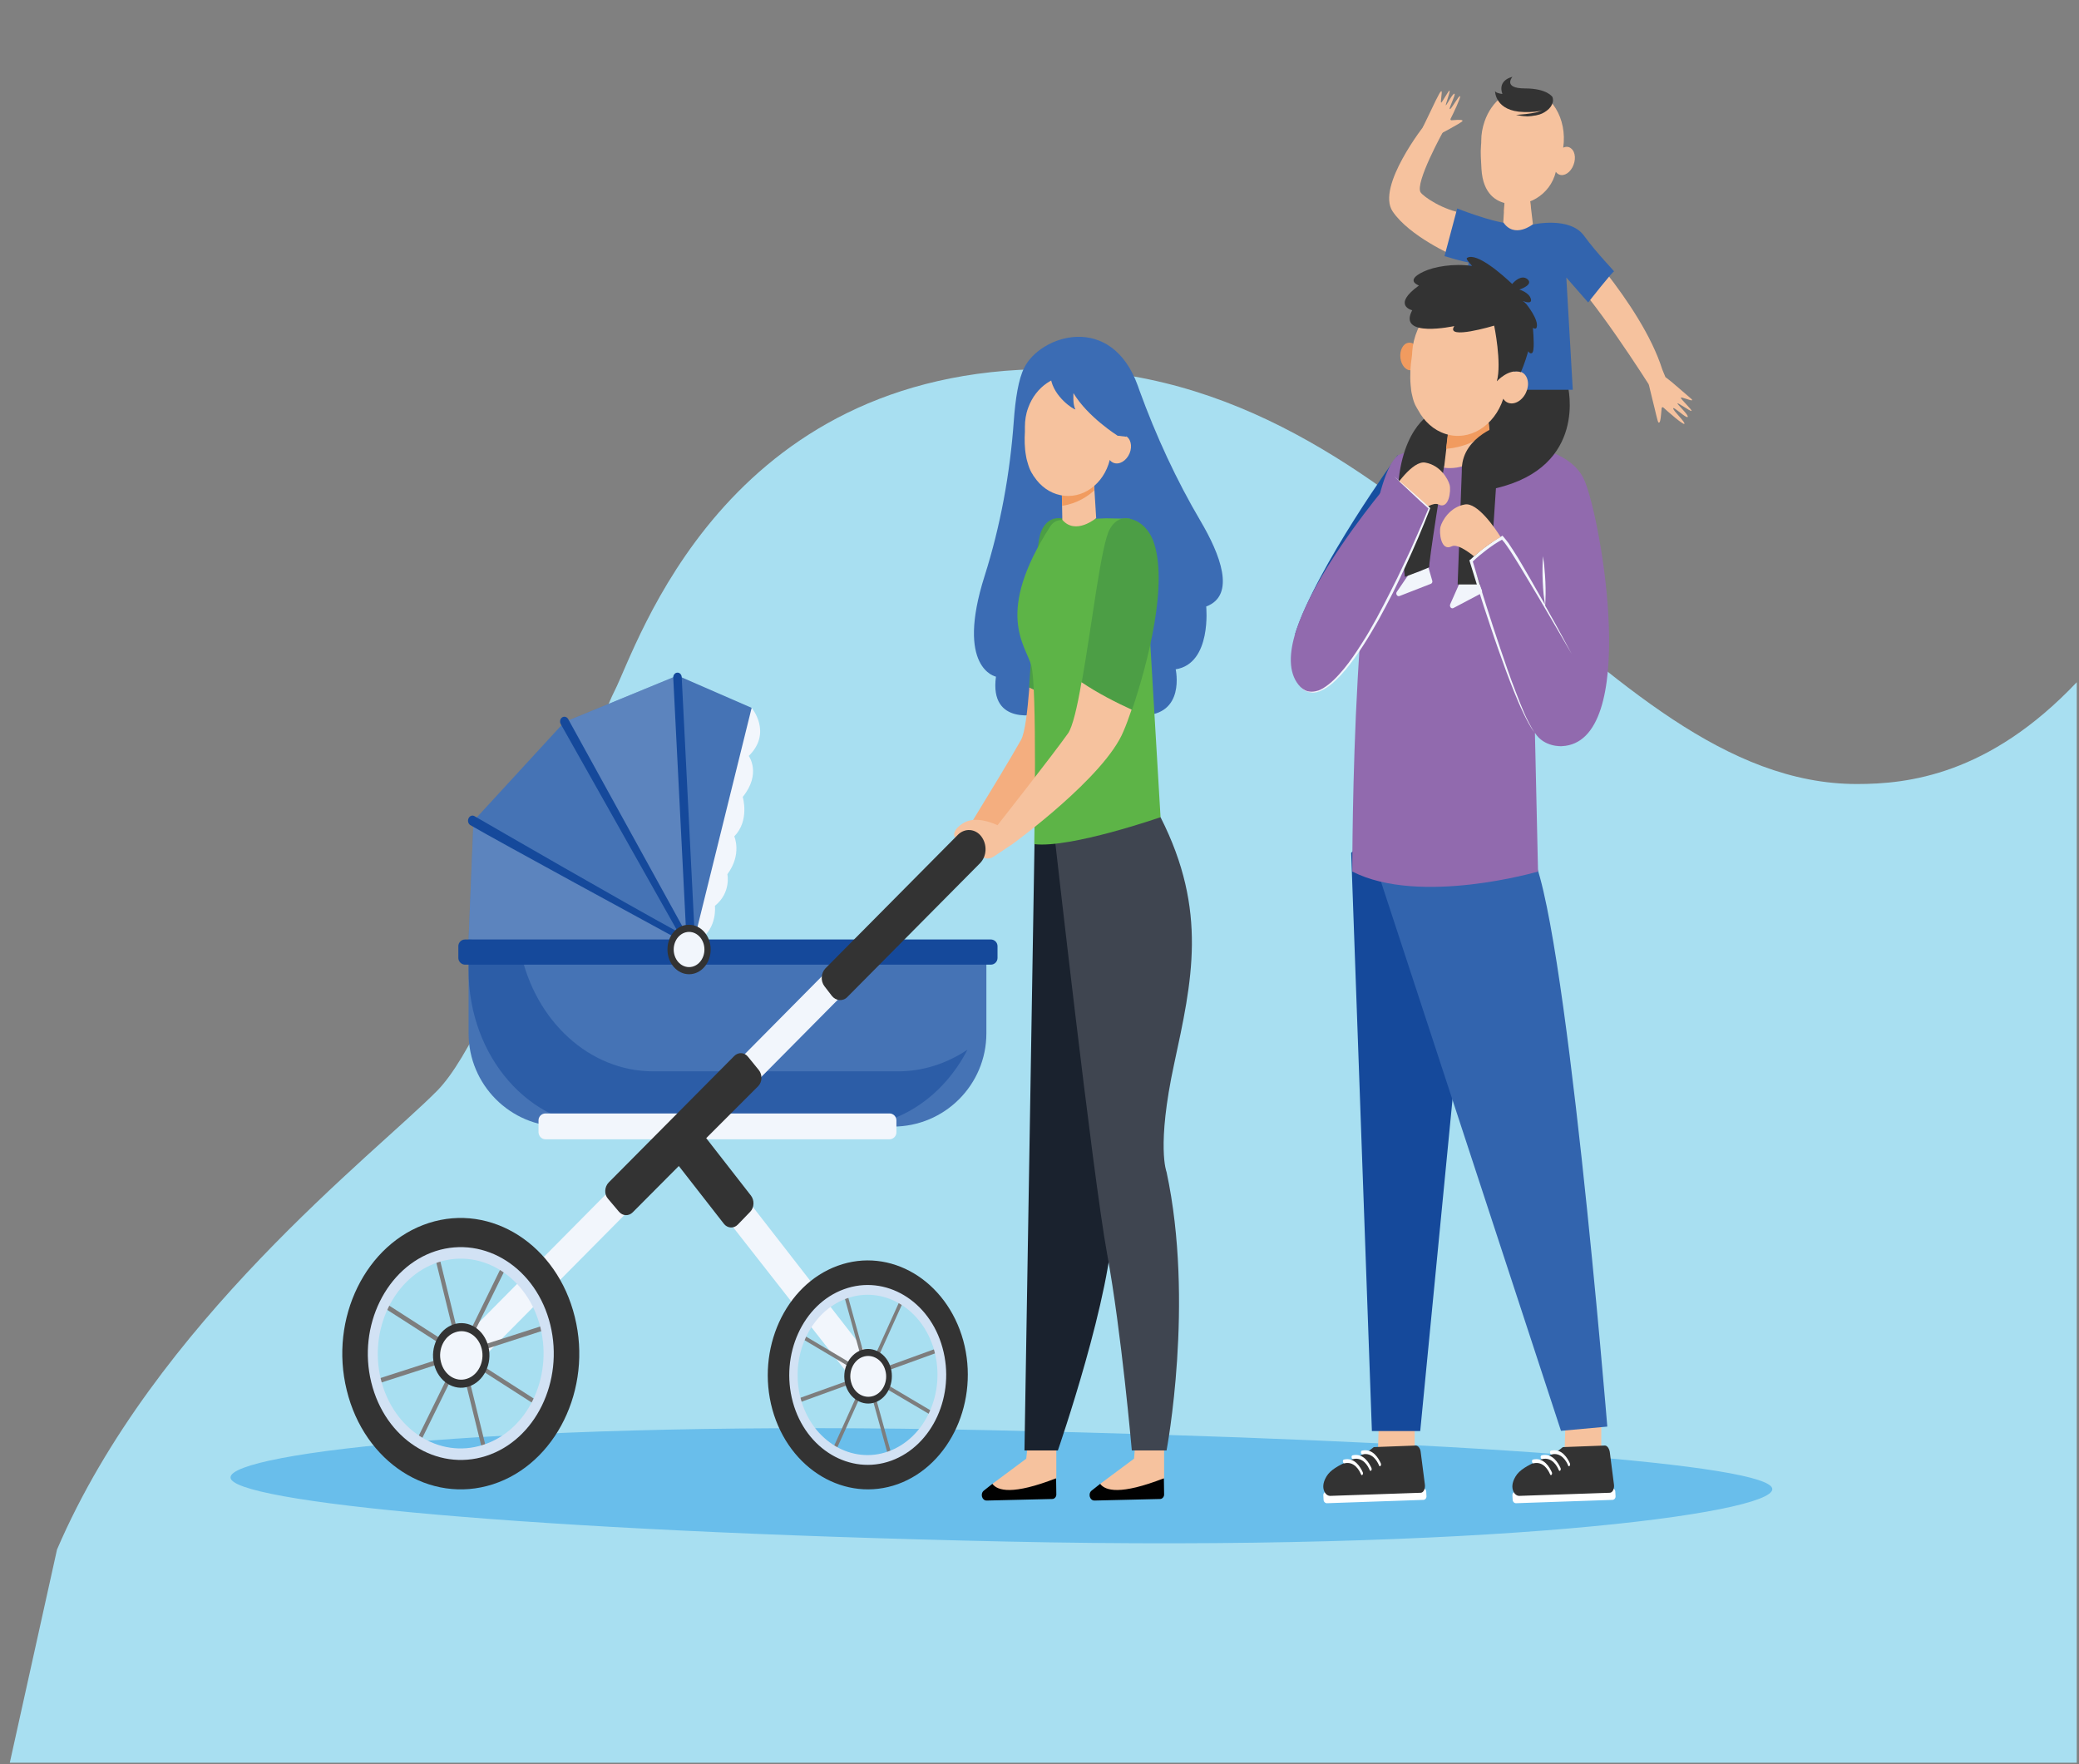 <?xml version="1.0" encoding="UTF-8"?>
<svg xmlns="http://www.w3.org/2000/svg" xmlns:xlink="http://www.w3.org/1999/xlink" version="1.1" id="Layer_1" x="0px" y="0px" viewBox="0 0 933.5 792" style="enable-background:new 0 0 933.5 792;" xml:space="preserve">
<rect x="0" y="0" width="933.5" height="792" fill="#808080" stroke="none"/>
<style type="text/css">
	.st0{fill:#A8DFF1;}
	.st1{fill:#F19B5F;}
	.st2{fill:#F6C29E;}
	.st3{fill:#333333;}
	.st4{fill:#69BEEB;}
	.st5{fill:#010101;}
	.st6{fill:#3B6CB4;}
	.st7{fill:#F4AE7F;}
	.st8{fill:#4C9E45;}
	.st9{fill:#1A222E;}
	.st10{fill:#3F4550;}
	.st11{fill:#5DB447;}
	.st12{fill:#F2F6FC;}
	.st13{fill:#4573B5;}
	.st14{opacity:0.5;fill:#15499B;}
	.st15{opacity:0.5;fill:#7597C9;}
	.st16{fill:#15499B;}
	.st17{fill:#7D7D7D;}
	.st18{fill:#D2E2F4;}
	.st19{fill:#164FA0;}
	.st20{fill:#3264AE;}
	.st21{fill:#916AAE;}
	.st22{fill:#F1F5FB;}
	.st23{fill:#FFFFFF;}
</style>
<path class="st0" d="M4.4,791.4h928.1V306.3C893,348,856.6,352,833.8,352c-117.6,0-195.9-186.3-362.7-186.3  c-146.2,0-184.7,124-195.2,144.6c-10.6,20.6-51.6,150.9-79.5,179.3c-28,28.4-127,104.1-170.8,206.1"></path>
<g>
	<path class="st1" d="M675.3,95l0.5-8.4l11,1.4l0.6,5.4C685.3,94.4,681.4,95.6,675.3,95z"></path>
	<path class="st2" d="M651.7,54c-0.3,0-0.5-0.3-0.4-0.6c1.2-2.3,4.7-9.7,4.3-10.2c-0.5-0.6-3.9,5.9-4.6,5.8   c-0.7-0.1,2.7-6.4,2.1-6.9c-0.7-0.5-3.6,5.3-3.9,5.2c-0.3-0.1,2-6,1.7-6.6c-0.2-0.6-3.4,5.4-3.8,5.4c-0.4,0,0.5-4.9,0.2-5.1   c-0.4-0.1-0.6-0.3-5.5,10.1l-2.9,6l1.3,2.5l4.3,1.7c0,0,12.1-6.3,12.2-7C656.7,53.9,656.3,53.6,651.7,54z"></path>
	<path class="st2" d="M665.2,75.9c-0.2-3.7-0.5-7.4-0.2-10.7c0.1-0.7,0.1-1.4,0.1-2.1c0-2.8,0.5-5.7,1.5-8.6   c3.2-9.3,11-15.2,19.1-14.4c10.9,1.1,18.1,13.3,16.2,26.2c1.3-0.6,2.6-0.5,3.6,0.4c2,1.6,2.2,5.4,0.5,8.5c-1.7,3.1-4.7,4.3-6.7,2.7   c-0.3-0.2-0.5-0.5-0.7-0.8c-2.6,10.8-13.3,16.2-22,14.3C672.1,90.5,665.9,87.4,665.2,75.9z"></path>
	<path class="st3" d="M684.3,50.3c-13.1-0.3-13-9.4-13-9.4l0.3,0.4c1,0.7,3,0.9,3,0.9c-2.3-6.4,4.5-7.7,4.5-7.7s-4.5,5.2,5.6,5.2   c10.1,0,12.4,3.9,12.4,3.9c0.1,0.4,0.2,0.7,0.2,1c0,0,0,0,0,0s0.1,0.6-0.1,1.4c-0.2,0.7-0.5,1.3-0.9,1.9c-0.5,0.7-1.1,1.3-1.8,1.8   c-1.3,1-2.8,1.7-4.4,2c-0.4,0.1-0.8,0.2-1.2,0.2c-0.4,0.1-0.8,0.1-1.2,0.2l-1.2,0.1c-0.4,0-0.8,0.1-1.2,0c-0.8,0-1.5-0.1-2.3-0.2   c-0.8-0.1-1.5-0.3-2.3-0.4c0.8-0.1,1.5-0.1,2.3-0.2c0.4,0,0.8-0.1,1.1-0.1c0.4,0,0.8-0.1,1.1-0.1c0.8-0.1,1.5-0.2,2.2-0.3l1.1-0.2   c0.4-0.1,0.7-0.1,1.1-0.2l1.1-0.3l1.1-0.4c0.3-0.1,0.5-0.2,0.8-0.3C690.9,50.1,688.1,50.4,684.3,50.3z"></path>
	<path class="st4" d="M103.5,663.3c-0.2,11,132.1,24.1,347.9,28.8c215.8,4.7,344.2-12.5,344.4-23.5c0.2-11-136-21.8-351.8-26.5   S103.7,652.2,103.5,663.3z"></path>
	<g>
		<path class="st2" d="M494,666.2l15.2-11.3l13.5,8.8l-4.6,3.9l-16.1,3.1c0,0-6.3-0.7-6.6-0.9C495.1,669.5,494,666.2,494,666.2z"></path>
		<path class="st5" d="M494,666.2l-3.8,3c-1.8,1.4-0.9,4.5,1.2,4.5l29.5-0.7c1,0,1.9-1,1.8-2.2l-0.1-7.1    C503.1,671.3,496.3,669.3,494,666.2z"></path>
		<polygon class="st2" points="522.7,641.3 509.5,651.2 509.2,654.9 511.5,661.7 522.7,663.7   "></polygon>
	</g>
	<g>
		<path class="st2" d="M445.6,666.2l15.2-11.3l13.5,8.8l-4.6,3.9l-16.1,3.1c0,0-6.3-0.7-6.6-0.9    C446.8,669.5,445.6,666.2,445.6,666.2z"></path>
		<path class="st5" d="M445.6,666.2l-3.8,3c-1.8,1.4-0.9,4.5,1.2,4.5l29.5-0.7c1,0,1.9-1,1.8-2.2l-0.1-7.1    C454.7,671.3,447.9,669.3,445.6,666.2z"></path>
		<polygon class="st2" points="474.3,641.3 461.2,651.2 460.8,654.9 463.1,661.7 474.3,663.7   "></polygon>
	</g>
	<path class="st6" d="M510.9,173.2l0.7,2c7.5,20.6,16.6,40.3,27.5,58.8c8.6,14.6,16.1,33.2,2.5,38.3c0,0,2.6,25.6-13.7,28.2   c0,0,4.6,20.7-15.2,20.7c-19.8,0-45.8-0.7-45.8-0.7s-22.8,5.9-19.7-16.7c0,0-18.3-3.6-5.1-45.2c7.1-22.4,11.4-45.8,13.1-69.5   c0.7-9.8,2.1-19,4.7-24C467.1,150.5,498.9,140,510.9,173.2z"></path>
	<path class="st7" d="M436.9,368.2c6.8-11.1,17.8-29.2,21.6-36.1c1.7-3.2,2.8-12.2,3.7-23.5c7.9,3.9,16.5,7,23.6,9.2   c-0.9,3.9-1.8,7.3-2.5,10.1c-3.8,13.6-20.5,32.8-32.2,45.1C446.2,371.2,436.9,368.2,436.9,368.2z"></path>
	<path class="st8" d="M462.1,308.6c1.9-25.6,2.3-62.7,5.4-70c2.4-5.6,6.3-6.4,9.7-5.8c4.2,0.7,7.9,3.8,10.1,8   c9,17.8,3.4,55.1-1.5,77C478.6,315.6,470,312.5,462.1,308.6z"></path>
	<path class="st9" d="M464.5,379L460,651.2h15c0,0,24.7-71.2,24.7-104c0-32.8,3.2-130.5,3.2-130.5l-14-48.5l-17.7-7.9L464.5,379z"></path>
	<path class="st10" d="M473.4,374.5c0,0,17.2,153,23.7,188.4c6.5,35.4,11.1,88.3,11.1,88.3h15.6c0,0,12.6-66.4,0-125   c0,0-4.6-11.4,3.4-48.5c8-37.2,15.3-68.6-6.1-110.8l-20.6-12.5L473.4,374.5z"></path>
	<path class="st11" d="M515.8,277.3l5.3,89.6c0,0-40.3,14-56.7,12.1c0,0,1.3-70.5-1.3-80.1c-2.6-9.4-16.7-23.4,8.5-62.6   c1.1-1.7,2.8-2.7,4.7-2.8l20.4-0.8l10.6,0.2L515.8,277.3z"></path>
	<path class="st8" d="M485.7,306.4c4.5-25.1,8.7-62,12.6-68.8c2.9-5.2,6.9-5.5,10.2-4.4c4.1,1.3,7.4,4.8,9.2,9.3   c7.2,18.8-2.3,55.2-9.4,76.2C501.4,315.5,493.1,311.3,485.7,306.4z"></path>
	<path class="st2" d="M491.1,214.9l1.1,17.7c0,0-9.2,7.8-15.2,0.8l0,0l-0.3-16.4L491.1,214.9z"></path>
	<path class="st1" d="M476.9,227.1l-0.2-10l14.3-2.1l0.3,5.2C488.6,222.7,483.7,226.1,476.9,227.1z"></path>
	<path class="st6" d="M505.8,196c0,0,7-19.9-3-29.3c-10-9.4-21.6-10.3-30-6.9c-8.4,3.4-15,18.8-12.5,28.6l27.1-4.8L505.8,196z"></path>
	<path class="st2" d="M461.7,208.7c-0.4-1.3-0.8-2.6-1-4c-0.7-3.7-0.7-7.6-0.5-10.9c0-0.7,0-1.4,0-2.1c0-2.9,0.4-5.8,1.5-8.7   c3.4-9.4,12.1-15.3,21.2-14.3c12.3,1.3,20.8,13.9,18.9,26.9c1.4-0.5,2.9-0.4,4.1,0.4c2.3,1.7,2.6,5.6,0.7,8.7s-5.2,4.3-7.5,2.6   c-0.3-0.2-0.6-0.5-0.8-0.8c-2.7,10.9-12.3,17.9-22.2,15.8c-4.8-1-8.9-4-11.7-8.2c-0.2-0.2-0.4-0.5-0.6-0.9   C462.9,211.9,462.2,210.3,461.7,208.7z"></path>
	<path class="st12" d="M337.5,317.8c0,0,9.4,11.1-1.3,21.6c0,0,5.8,7.9-2.7,18.4c0,0,3.2,10.6-3.8,17.7c0,0,3.6,8-3.1,17   c0,0,1.8,8.2-5.6,14.2c0,0,1.2,9.6-6.6,15.1c-7.8,5.5-7.1-17.6-7.1-17.6l11.8-74.6L337.5,317.8z"></path>
	<path class="st6" d="M501.8,195.6c0,0-13.4-8.4-19.8-19.1c0,0-0.4,5.3,0.9,7.3c-0.5,0.3-9.8-5.5-11.1-14   c-1.3-8.6,11.7-3.3,11.7-3.3s7.8-0.2,8.1,0c0.3,0.2,5.3,4.6,5.5,5c0.2,0.3,6,12.5,6,12.5l1.3,4.4l1.4,7.7L501.8,195.6z"></path>
	<polygon class="st13" points="337.5,317.8 304.2,303.3 253.4,324.2 212.6,368.6 210.4,421.7 212.7,430 310.4,427.4  "></polygon>
	<path class="st13" d="M252.2,505.8H401c23.1,0,41.9-18.7,41.9-41.9v-36.6H210.4v36.6C210.4,487,229.1,505.8,252.2,505.8z"></path>
	<path class="st14" d="M233.8,427.4c6.5,30.8,30.7,53.6,59.6,53.6h109.8c11.4,0,22-3.6,31.2-9.7c-10.7,20.7-30.3,34.5-52.8,34.5   H271.7c-33.9,0-61.3-31.4-61.3-70.2v-8.2H233.8z"></path>
	<polygon class="st15" points="307.3,422.6 212.6,368.6 210.4,421.7 258.3,427.4  "></polygon>
	<path class="st16" d="M208.8,433.1h236.1c1.7,0,3-1.4,3-3v-5.3c0-1.7-1.4-3-3-3H208.8c-1.7,0-3,1.4-3,3v5.3   C205.8,431.7,207.2,433.1,208.8,433.1z"></path>
	<path class="st12" d="M312.1,508.5l80.3,103.3c2.1,2.7,1.9,6.9-0.5,9.4l0,0c-2.4,2.4-6.1,2.2-8.2-0.6l-85.6-109.3   C302.4,509.3,311.8,511.8,312.1,508.5z"></path>
	<path class="st12" d="M244.9,511.5h154.5c1.7,0,3.1-1.4,3.1-3.1v-5.4c0-1.7-1.4-3.1-3.1-3.1H244.9c-1.7,0-3.1,1.4-3.1,3.1v5.4   C241.9,510.1,243.2,511.5,244.9,511.5z"></path>
	<g>
		<g>
			<path class="st12" d="M210.2,616.3l227.3-229.3c2.4-2.4,2.6-6.6,0.5-9.4l0,0c-2.1-2.7-5.8-3-8.2-0.6L202.5,606.4     c-2.4,2.4-2.6,6.6-0.5,9.4l0,0C204.1,618.5,207.8,618.7,210.2,616.3z"></path>
		</g>
	</g>
	<polygon class="st15" points="304.2,303.3 309.4,420.3 306,420.3 301.2,410.2 253.4,324.2  "></polygon>
	<path class="st3" d="M273.3,530.9l56.4-56.8c1.8-1.8,4.6-1.7,6.2,0.4l4.8,5.9c1.7,2.1,1.6,5.4-0.3,7.3L317.1,511l20.1,25.8   c1.6,2.1,1.5,5.3-0.3,7.2l-5.6,5.8c-1.8,1.9-4.7,1.7-6.3-0.4l-20.2-25.9l-20.7,20.8c-1.8,1.8-4.5,1.7-6.2-0.3l-4.9-5.8   C271.2,536.2,271.4,532.9,273.3,530.9z"></path>
	<path class="st16" d="M210.5,367.2L210.5,367.2c0.5-0.9,1.6-1.3,2.5-0.8c9.7,5.6,64.8,37.5,91.4,52l-52.6-93.3   c-0.6-1-0.3-2.4,0.6-3l0,0c0.9-0.6,2.1-0.3,2.7,0.7l53,96.2l-5.8-114.7c-0.1-1.2,0.8-2.3,1.8-2.3l0,0c1.1-0.1,2,0.9,2,2.1   l6.2,123.3c0.1,2.3-2.5,3.2-3.6,1.3l-3.5-6.3c-0.2-0.4-0.5-0.6-0.8-0.8c-11.9-6.5-80.8-43.9-93.3-51.2   C210.2,369.8,209.8,368.3,210.5,367.2z"></path>
	<path class="st3" d="M299.7,426.3c0,6.2,4.4,11.1,9.7,11.1c5.4,0,9.7-5,9.7-11.1c0-6.2-4.4-11.1-9.7-11.1   C304,415.1,299.7,420.1,299.7,426.3z"></path>
	<ellipse class="st12" cx="309.4" cy="426.3" rx="6.9" ry="7.9"></ellipse>
	<g>
		<polygon class="st17" points="357.3,628.3 387.7,617.4 359.4,600.6 360.1,599 388.4,615.8 378.8,581 380.3,580.5 389.9,615.2     404.5,582.9 405.9,583.7 391.3,616 421.6,605 422.1,606.8 391.8,617.8 420,634.5 419.3,636.1 391,619.4 400.6,654.1 399.1,654.6     389.5,619.9 374.9,652.2 373.5,651.4 388.1,619.1 357.8,630.1   "></polygon>
		<g>
			<g>
				<path class="st18" d="M401.7,661c21-7.6,32.7-33.4,26.1-57.5c-6.7-24.1-29.2-37.5-50.3-29.9c-21,7.6-32.7,33.4-26.1,57.5      C358.1,655.2,380.7,668.6,401.7,661z M380.1,583c16.5-6,34.2,4.5,39.4,23.4c5.2,18.9-4,39.2-20.5,45.2      c-16.5,6-34.2-4.5-39.4-23.4C354.4,609.2,363.6,589,380.1,583z"></path>
			</g>
		</g>
		<path class="st3" d="M379.6,621.6c1.8,6.4,7.8,10,13.4,8c5.6-2,8.7-8.9,7-15.4c-1.8-6.4-7.8-10-13.4-8    C381,608.3,377.8,615.2,379.6,621.6z"></path>
		<g>
			<path class="st3" d="M403.2,666.3c23.6-8.6,36.7-37.5,29.3-64.5c-7.5-27-32.8-42.1-56.4-33.5c-23.6,8.6-36.7,37.5-29.3,64.5     C354.3,659.8,379.6,674.8,403.2,666.3z M379,578.8c18.5-6.7,38.4,5.1,44.2,26.3c5.9,21.2-4.4,43.9-23,50.7     c-18.5,6.7-38.4-5.1-44.2-26.3C350.2,608.2,360.5,585.5,379,578.8z"></path>
		</g>
		<path class="st12" d="M382.2,620.7c1.3,4.8,5.8,7.5,10.1,6c4.2-1.5,6.6-6.7,5.2-11.5c-1.3-4.8-5.8-7.5-10.1-6    C383.2,610.7,380.8,615.9,382.2,620.7z"></path>
	</g>
	<g>
		<polygon class="st17" points="168.3,619.5 204.6,607.8 171.7,586.7 172.6,584.8 205.5,605.9 195.3,564.4 197.1,563.8 207.3,605.4     225.7,567.7 227.4,568.8 208.9,606.4 245.2,594.7 245.7,596.8 209.4,608.5 242.3,629.6 241.4,631.4 208.5,610.3 218.7,651.9     216.9,652.4 206.7,610.9 188.2,648.5 186.6,647.5 205.1,609.8 168.8,621.5   "></polygon>
		<g>
			<g>
				<path class="st18" d="M219.7,660c25.2-8.1,39.9-38.1,32.8-67c-7.1-28.8-33.3-45.7-58.5-37.6c-25.2,8.1-39.9,38.1-32.8,67      C168.3,651.3,194.5,668.1,219.7,660z M196.8,566.7c19.8-6.4,40.4,6.9,45.9,29.5c5.5,22.6-6,46.2-25.8,52.5      c-19.8,6.4-40.4-6.9-45.9-29.5C165.5,596.7,177.1,573.1,196.8,566.7z"></path>
			</g>
		</g>
		<path class="st3" d="M194.9,612.5c1.9,7.7,8.9,12.2,15.6,10c6.7-2.2,10.7-10.2,8.8-17.9c-1.9-7.7-8.9-12.2-15.6-10    C197,596.8,193,604.8,194.9,612.5z"></path>
		<g>
			<path class="st3" d="M221.3,666.4c28.2-9.1,44.8-42.8,36.8-75.1c-7.9-32.3-37.4-51.3-65.6-42.2c-28.2,9.1-44.8,42.8-36.8,75.1     C163.6,656.6,193,675.5,221.3,666.4z M195.6,561.7c22.2-7.1,45.3,7.7,51.5,33.1c6.2,25.4-6.7,51.8-28.9,58.9     c-22.2,7.1-45.3-7.7-51.5-33.1C160.5,595.3,173.5,568.9,195.6,561.7z"></path>
		</g>
		<path class="st12" d="M198,611.5c1.4,5.8,6.7,9.2,11.7,7.5c5-1.6,8-7.6,6.6-13.4c-1.4-5.8-6.7-9.2-11.7-7.5    C199.5,599.7,196.5,605.8,198,611.5z"></path>
	</g>
	<path class="st2" d="M447.9,370.5c0,0,25-31.8,31.7-41.3c2-2.9,4.1-11.7,6-22.9c7.4,5,15.7,9.2,22.5,12.3c-1.3,3.8-2.5,7.1-3.6,9.6   c-8.3,20.6-49.8,50.7-49.8,50.7l-8.7,5.8c-1.6,1-3.6,1-5.1-0.1l-12-8.5c-2-3,2.9-6.5,5.4-7.4C440.2,366.6,447.9,370.5,447.9,370.5z   "></path>
	<path class="st3" d="M440,387.6l-59.5,60c-2,2.1-5.2,1.8-7-0.5l-3.3-4.3c-1.8-2.3-1.6-5.9,0.4-8l59.5-60c3.1-3.1,7.8-2.8,10.5,0.7   l0,0C443.4,379.2,443.1,384.5,440,387.6z"></path>
	<polygon class="st2" points="635.2,652 635.2,638.8 622.1,634.7 619.2,636.2 618.7,652 622.8,665.7  "></polygon>
	<polygon class="st16" points="606.7,382.9 616,642.5 637.7,642.5 656.8,446.3 631.7,358.4  "></polygon>
	<path class="st19" d="M627.6,204.3c0,0-36.6,50.4-46.1,80.4l40.5-11.3L627.6,204.3z"></path>
	<polygon class="st2" points="719,652 719,638.8 705.9,634.7 703,636.2 702.5,652 706.6,665.7  "></polygon>
	<path class="st20" d="M616,383.4l84.9,259l20.8-1.9c0,0-19.2-235.4-34.6-258c-15.5-22.6-56.1-19.9-56.1-19.9L616,383.4z"></path>
	<path class="st21" d="M669,198.7c0,0,34.8-1.3,42.5,17.1c7.7,18.3,24.8,117.6-10.2,119.2c0,0-8,0.6-12.1-6l1.4,62.3   c0,0-53,15.5-83.4,0c0,0-0.3-169.1,20.4-186.8C627.6,204.3,637.5,199.6,669,198.7z"></path>
	<path class="st22" d="M662.7,258.5l2.7,6.6c0.2,0.5,0,1.2-0.5,1.4l-12.3,6.5c-1,0.5-1.9-0.7-1.4-1.8l4.3-9.7   C655.5,261.5,659.4,263.3,662.7,258.5z"></path>
	<path class="st3" d="M670,244.7l-9.2,7.3l3.8,10.4h-10.1l2.3-62.4l17-26.6H704c0,0,9.1,36.1-32.3,45.8L670,244.7z"></path>
	<path class="st2" d="M655,115.3l7-17.8l-4.5-1.7c-9.6-1.4-18.3-7.5-19.6-9.4c-2.8-4.1,10.3-27.7,10.3-27.7l-8.3-2.9   c0,0-22.1,27.9-14.6,39.1c7.5,11.2,27.4,19.9,27.4,19.9L655,115.3z"></path>
	<path class="st22" d="M641.1,253.8l2,6.9c0.2,0.6-0.1,1.2-0.6,1.4l-14.1,5.5c-1,0.4-1.9-1-1.2-1.9l6-8.8   C633.3,256.8,637.3,258.1,641.1,253.8z"></path>
	<path class="st3" d="M642.7,185.6c0,0-15.5,7.2-15.2,40.8l3.3,32.6c0,0,11.7-4.4,11-4.4c-0.7,0,6.5-44.6,6.5-44.6l6.2-19.6   L642.7,185.6z"></path>
	<path class="st2" d="M696.8,116.9c10.8,5.5,35.4,43,43.4,55.5l0.2,0.5l1.5,6.2c1.3,5,2.4,10.5,2.8,10.6c0.6,0.2,0.9-0.2,1.4-6.4   c0-0.4,0.4-0.6,0.7-0.4c2.1,1.9,8.9,7.9,9.5,7.4c0.7-0.6-5.3-6.1-5-7c0.3-0.8,5.9,4.7,6.5,3.9c0.6-0.8-4.7-5.6-4.6-6.1   c0.2-0.4,5.7,3.6,6.3,3.4c0.6-0.2-4.8-5.3-4.8-5.9c0.1-0.6,4.8,1.5,5,1.1c0.2-0.4,1.1,0.6-8.5-7.7c0,0-2.4-2-3.4-2.7l-1.4-3.4   c-9.5-30-43.6-64.8-43.6-64.8L696.8,116.9z"></path>
	<path class="st2" d="M668,185.6l1.4,13.7l-0.7,1.1c-4.9,7-12.5,10.6-20.3,9.6l0,0l2.8-23.5L668,185.6z"></path>
	<path class="st1" d="M649.3,201.5l1.8-15l16.9-0.9l0.7,7.6C665.7,196.2,659.4,200.7,649.3,201.5z"></path>
	<path class="st20" d="M688.3,100.8c0,0,16.6-3.8,23,5.1c5.8,8,14,16.2,13.4,16c-0.5-0.2-11.6,13.9-11.6,13.9l-9.8-11.2l2.9,50.4   h-54.4l7.6-57.2c0,0-2.7-0.3-10.8-2.8l5.7-21.4c0,0,15.2,6,22.5,6.6C684.4,100.8,688.3,100.8,688.3,100.8z"></path>
	<path class="st1" d="M637.4,159.4c0.4,3.4-1.2,6.5-3.6,6.8c-2.4,0.4-4.6-2.1-5-5.5c-0.4-3.4,1.2-6.5,3.6-6.8   C634.8,153.5,637,155.9,637.4,159.4z"></path>
	<path class="st2" d="M634.1,177.6c-0.4-1.5-0.6-3.1-0.7-4.7c-0.4-4.3-0.1-8.7,0.5-12.5c0.1-0.8,0.2-1.6,0.2-2.4   c0.2-3.3,1-6.6,2.4-9.9c4.6-10.4,14.8-16.2,24.9-14.1c13.5,2.8,21.7,18.1,18.4,32.9c1.6-0.5,3.2-0.2,4.5,0.9c2.4,2.2,2.4,6.6,0,10   c-2.4,3.4-6.2,4.3-8.5,2.2c-0.3-0.3-0.6-0.6-0.8-1c-4,12.3-15.3,19.3-26,15.8c-5.3-1.7-9.5-5.6-12.2-10.6c-0.2-0.3-0.4-0.6-0.6-1   C635.1,181.4,634.5,179.5,634.1,177.6z"></path>
	<path class="st3" d="M639.1,122c4.8-2.3,13.5-3.8,21.9-2.6c-1.8-1.9-2.8-3.3-2.3-3.6c4.4-2.8,16.5,8.1,20.3,11.7   c0.9-1.1,4.1-4.3,6.8-2.2c3.1,2.6-3.6,4.7-3.6,4.7s4.5,1.3,5.2,4.3c0.5,2.2-2.2,1.4-3.7,0.8c0.5,0.3,1.1,0.8,1.7,1.5l0,0   c0,0,5.6,6.9,4.6,10.3c-0.2,0.8-0.9,0.8-1.7,0.3c0.3,3.7,0.8,10.6-0.4,11.3c-0.7,0.4-1.3-0.1-1.7-0.8c-1.5,5.3-3.3,9.4-3.3,9.4   c-5.4-1.9-10.8,4.1-10.8,4.1c2.3-8.2-1.2-25-1.2-25s-22.2,6.7-17.9,0.2c0,0-25.7,5.6-18.9-7.1c0,0-9.3-2.2,3-11.1   C637.2,128.1,630.5,126.1,639.1,122z"></path>
	<path class="st3" d="M675.6,190.4c-1.4,0-18.7,5.4-19.2,19.8c-0.5,14.4,22.2-5.8,22.2-5.8L675.6,190.4z"></path>
	<path class="st2" d="M650.9,217.7c-0.7-2.6-4.1-8.8-10.9-10c-5.7-1.1-13.8,10.9-16.1,14.6c1.1,0.6,2.1,1.3,3.2,2   c1.2,0.8,2.4,1.6,3.6,2.5c1.2,0.9,2.3,1.8,3.4,2.7c0.6,0.5,1.2,1,1.7,1.5c3.8-3,7.9-5.6,10.1-4.5   C650.6,228.9,651.6,220.3,650.9,217.7z"></path>
	<path class="st21" d="M641.8,228.4l-15.9-14.4c0,0-61.4,70.6-42.8,93.5C601.6,330.5,641.8,228.4,641.8,228.4z"></path>
	<path class="st2" d="M686.8,88l1.5,12.7c0,0-8.3,6.6-13.3-0.9l0.8-13.2L686.8,88z"></path>
	<path class="st12" d="M660.3,251.2c1.1-1,2.1-2,3.3-3c1.1-1,2.3-1.9,3.4-2.7c1.2-0.9,2.4-1.7,3.6-2.5c1.2-0.8,2.4-1.6,3.7-2.3   l0.3-0.2l0.3,0.3c0.9,1,1.6,2,2.4,3c0.7,1,1.4,2.1,2.1,3.2c1.4,2.1,2.7,4.3,4,6.5c2.6,4.4,5.1,8.8,7.6,13.2   c0.9,1.6,1.8,3.1,2.7,4.7c-0.2-1.5-0.4-3.1-0.6-4.6c-0.2-1.9-0.3-3.8-0.4-5.7c-0.1-1.9-0.1-3.8-0.1-5.7c0-1.9,0.1-3.8,0.2-5.7   c0.3,1.9,0.6,3.8,0.7,5.7c0.2,1.9,0.3,3.8,0.4,5.7c0.1,1.9,0.1,3.8,0.1,5.7c0,1.7-0.1,3.4-0.2,5.1c1.5,2.7,3.1,5.5,4.6,8.2   c2.4,4.5,4.9,8.9,7.3,13.5l-7.7-13.2l-7.7-13.1c-2.6-4.4-5.2-8.7-7.8-13c-1.3-2.2-2.7-4.3-4-6.4c-0.7-1.1-1.4-2.1-2.1-3.1   c-0.6-0.9-1.3-1.8-2-2.5c-1.1,0.6-2.2,1.3-3.3,2c-1.2,0.8-2.3,1.6-3.5,2.5c-1.1,0.9-2.3,1.8-3.4,2.7c-1,0.8-1.9,1.7-2.9,2.6   c1.9,6.5,3.9,12.9,5.9,19.3c2.1,6.6,4.2,13.1,6.4,19.6c2.2,6.5,4.4,13,6.9,19.4c1.2,3.2,2.5,6.4,3.8,9.5c0.7,1.6,1.4,3.1,2.2,4.6   c0.8,1.5,1.6,3,2.5,4.4c-2-2.7-3.5-5.7-5-8.8c-1.5-3.1-2.8-6.2-4.1-9.4c-2.6-6.4-4.9-12.8-7.2-19.3c-2.3-6.5-4.4-13-6.6-19.6   c-2.1-6.6-4.2-13.2-6.2-19.8l-0.1-0.5L660.3,251.2z"></path>
	<path class="st2" d="M646.8,236.5c0.7-2.6,4.1-8.8,10.9-10c5.7-1.1,13.8,10.9,16.1,14.6c-1.1,0.6-2.1,1.3-3.2,2   c-1.2,0.8-2.4,1.6-3.6,2.5c-1.2,0.9-2.3,1.8-3.4,2.7c-0.6,0.5-1.2,1-1.7,1.5c-3.8-3-7.9-5.6-10.1-4.5   C647,247.7,646.1,239.1,646.8,236.5z"></path>
	<path class="st12" d="M583.1,307.5c0.7,0.8,1.5,1.7,2.4,2.3l0.3,0.2c0.1,0.1,0.2,0.1,0.4,0.2c0.2,0.1,0.5,0.3,0.7,0.3   c0.5,0.2,1,0.3,1.5,0.4c0.5,0.1,1,0.1,1.6,0.1c0.5-0.1,1-0.1,1.5-0.3c1-0.2,2-0.7,2.9-1.2c1.9-1,3.6-2.4,5.2-3.9   c1.6-1.5,3.1-3.1,4.5-4.8c5.7-6.8,10.4-14.6,14.9-22.5c2.2-4,4.3-8,6.4-12.1c2-4.1,4-8.2,5.9-12.4c1.9-4.2,3.8-8.3,5.6-12.6   c1.8-4.2,3.5-8.5,5.2-12.8l0.1-0.3l-0.2-0.2c-2.7-2.4-5.3-4.7-8-7.1c-2.7-2.3-5.4-4.7-8.1-7c2.6,2.5,5.2,4.9,7.8,7.4   c2.6,2.5,5.2,4.9,7.9,7.3l-0.1-0.4c-1.7,4.2-3.6,8.5-5.4,12.6c-1.8,4.2-3.7,8.4-5.7,12.5c-1.9,4.1-3.9,8.2-6,12.3   c-2.1,4.1-4.1,8.1-6.3,12.1c-2.2,4-4.4,7.9-6.9,11.7c-2.4,3.8-4.9,7.5-7.7,10.9c-2.8,3.4-5.8,6.6-9.4,8.8c-0.9,0.5-1.8,1-2.8,1.2   c-0.5,0.2-1,0.2-1.5,0.3c-0.5,0-1,0.1-1.5,0C586.4,310.5,584.5,309.2,583.1,307.5z"></path>
	<g>
		<path class="st23" d="M680.7,674.9l43.3-1.5c0.8,0,1.5-0.8,1.4-1.7l-0.1-1.9c0-0.9-0.7-1.7-1.5-1.6l-43.3,1.5    c-0.8,0-1.5,0.8-1.4,1.7l0.1,1.9C679.2,674.2,679.9,674.9,680.7,674.9z"></path>
		<path class="st3" d="M722.8,651.8l1.9,14.8c0.2,1.8-0.6,3.5-1.8,3.6l-40.7,1.4c-1.1,0-2.1-0.7-2.7-2.1c-0.6-1.4-0.8-3.6,1-6.6    c3.5-6,15.2-7.9,21-13c0.1-0.1,0.3-0.2,0.4-0.2l18.7-0.7C721.6,649,722.5,650.2,722.8,651.8z"></path>
		<g>
			<path class="st23" d="M704.7,658.2L704.7,658.2c0.3-0.2,0.4-0.8,0.2-1.2c-0.9-2-3.5-6.9-8.5-5.7c-0.3,0.1-0.5,0.5-0.4,1l0,0     c0.1,0.4,0.3,0.7,0.6,0.7c4.5-1.1,6.8,3.2,7.5,4.9C704.2,658.3,704.4,658.4,704.7,658.2z"></path>
		</g>
		<g>
			<path class="st23" d="M700.5,660.3L700.5,660.3c0.3-0.2,0.4-0.8,0.2-1.2c-0.9-2-3.5-6.9-8.5-5.7c-0.3,0.1-0.5,0.5-0.4,1l0,0     c0.1,0.4,0.3,0.7,0.6,0.7c4.5-1.1,6.8,3.2,7.5,4.9C700,660.3,700.3,660.5,700.5,660.3z"></path>
		</g>
		<g>
			<path class="st23" d="M696.6,662.2L696.6,662.2c0.3-0.2,0.4-0.8,0.2-1.2c-0.9-2-3.5-6.9-8.5-5.7c-0.3,0.1-0.5,0.5-0.4,1l0,0     c0.1,0.4,0.3,0.7,0.6,0.7c4.5-1.1,6.8,3.2,7.5,4.9C696.1,662.2,696.4,662.4,696.6,662.2z"></path>
		</g>
	</g>
	<g>
		<path class="st23" d="M595.8,674.9l43.3-1.5c0.8,0,1.5-0.8,1.4-1.7l-0.1-1.9c0-0.9-0.7-1.7-1.5-1.6l-43.3,1.5    c-0.8,0-1.5,0.8-1.4,1.7l0.1,1.9C594.3,674.2,595,674.9,595.8,674.9z"></path>
		<path class="st3" d="M637.9,651.8l1.9,14.8c0.2,1.8-0.6,3.5-1.8,3.6l-40.7,1.4c-1.1,0-2.1-0.7-2.7-2.1c-0.6-1.4-0.8-3.6,1-6.6    c3.5-6,15.2-7.9,21-13c0.1-0.1,0.3-0.2,0.4-0.2l18.7-0.7C636.7,649,637.7,650.2,637.9,651.8z"></path>
		<g>
			<path class="st23" d="M619.8,658.2L619.8,658.2c0.3-0.2,0.4-0.8,0.2-1.2c-0.9-2-3.5-6.9-8.5-5.7c-0.3,0.1-0.5,0.5-0.4,1l0,0     c0.1,0.4,0.3,0.7,0.6,0.7c4.5-1.1,6.8,3.2,7.5,4.9C619.3,658.3,619.6,658.4,619.8,658.2z"></path>
		</g>
		<g>
			<path class="st23" d="M615.6,660.3L615.6,660.3c0.3-0.2,0.4-0.8,0.2-1.2c-0.9-2-3.5-6.9-8.5-5.7c-0.3,0.1-0.5,0.5-0.4,1l0,0     c0.1,0.4,0.3,0.7,0.6,0.7c4.5-1.1,6.8,3.2,7.5,4.9C615.1,660.3,615.4,660.5,615.6,660.3z"></path>
		</g>
		<g>
			<path class="st23" d="M611.7,662.2L611.7,662.2c0.3-0.2,0.4-0.8,0.2-1.2c-0.9-2-3.5-6.9-8.5-5.7c-0.3,0.1-0.5,0.5-0.4,1l0,0     c0.1,0.4,0.3,0.7,0.6,0.7c4.5-1.1,6.8,3.2,7.5,4.9C611.2,662.2,611.5,662.4,611.7,662.2z"></path>
		</g>
	</g>
</g>
</svg>
